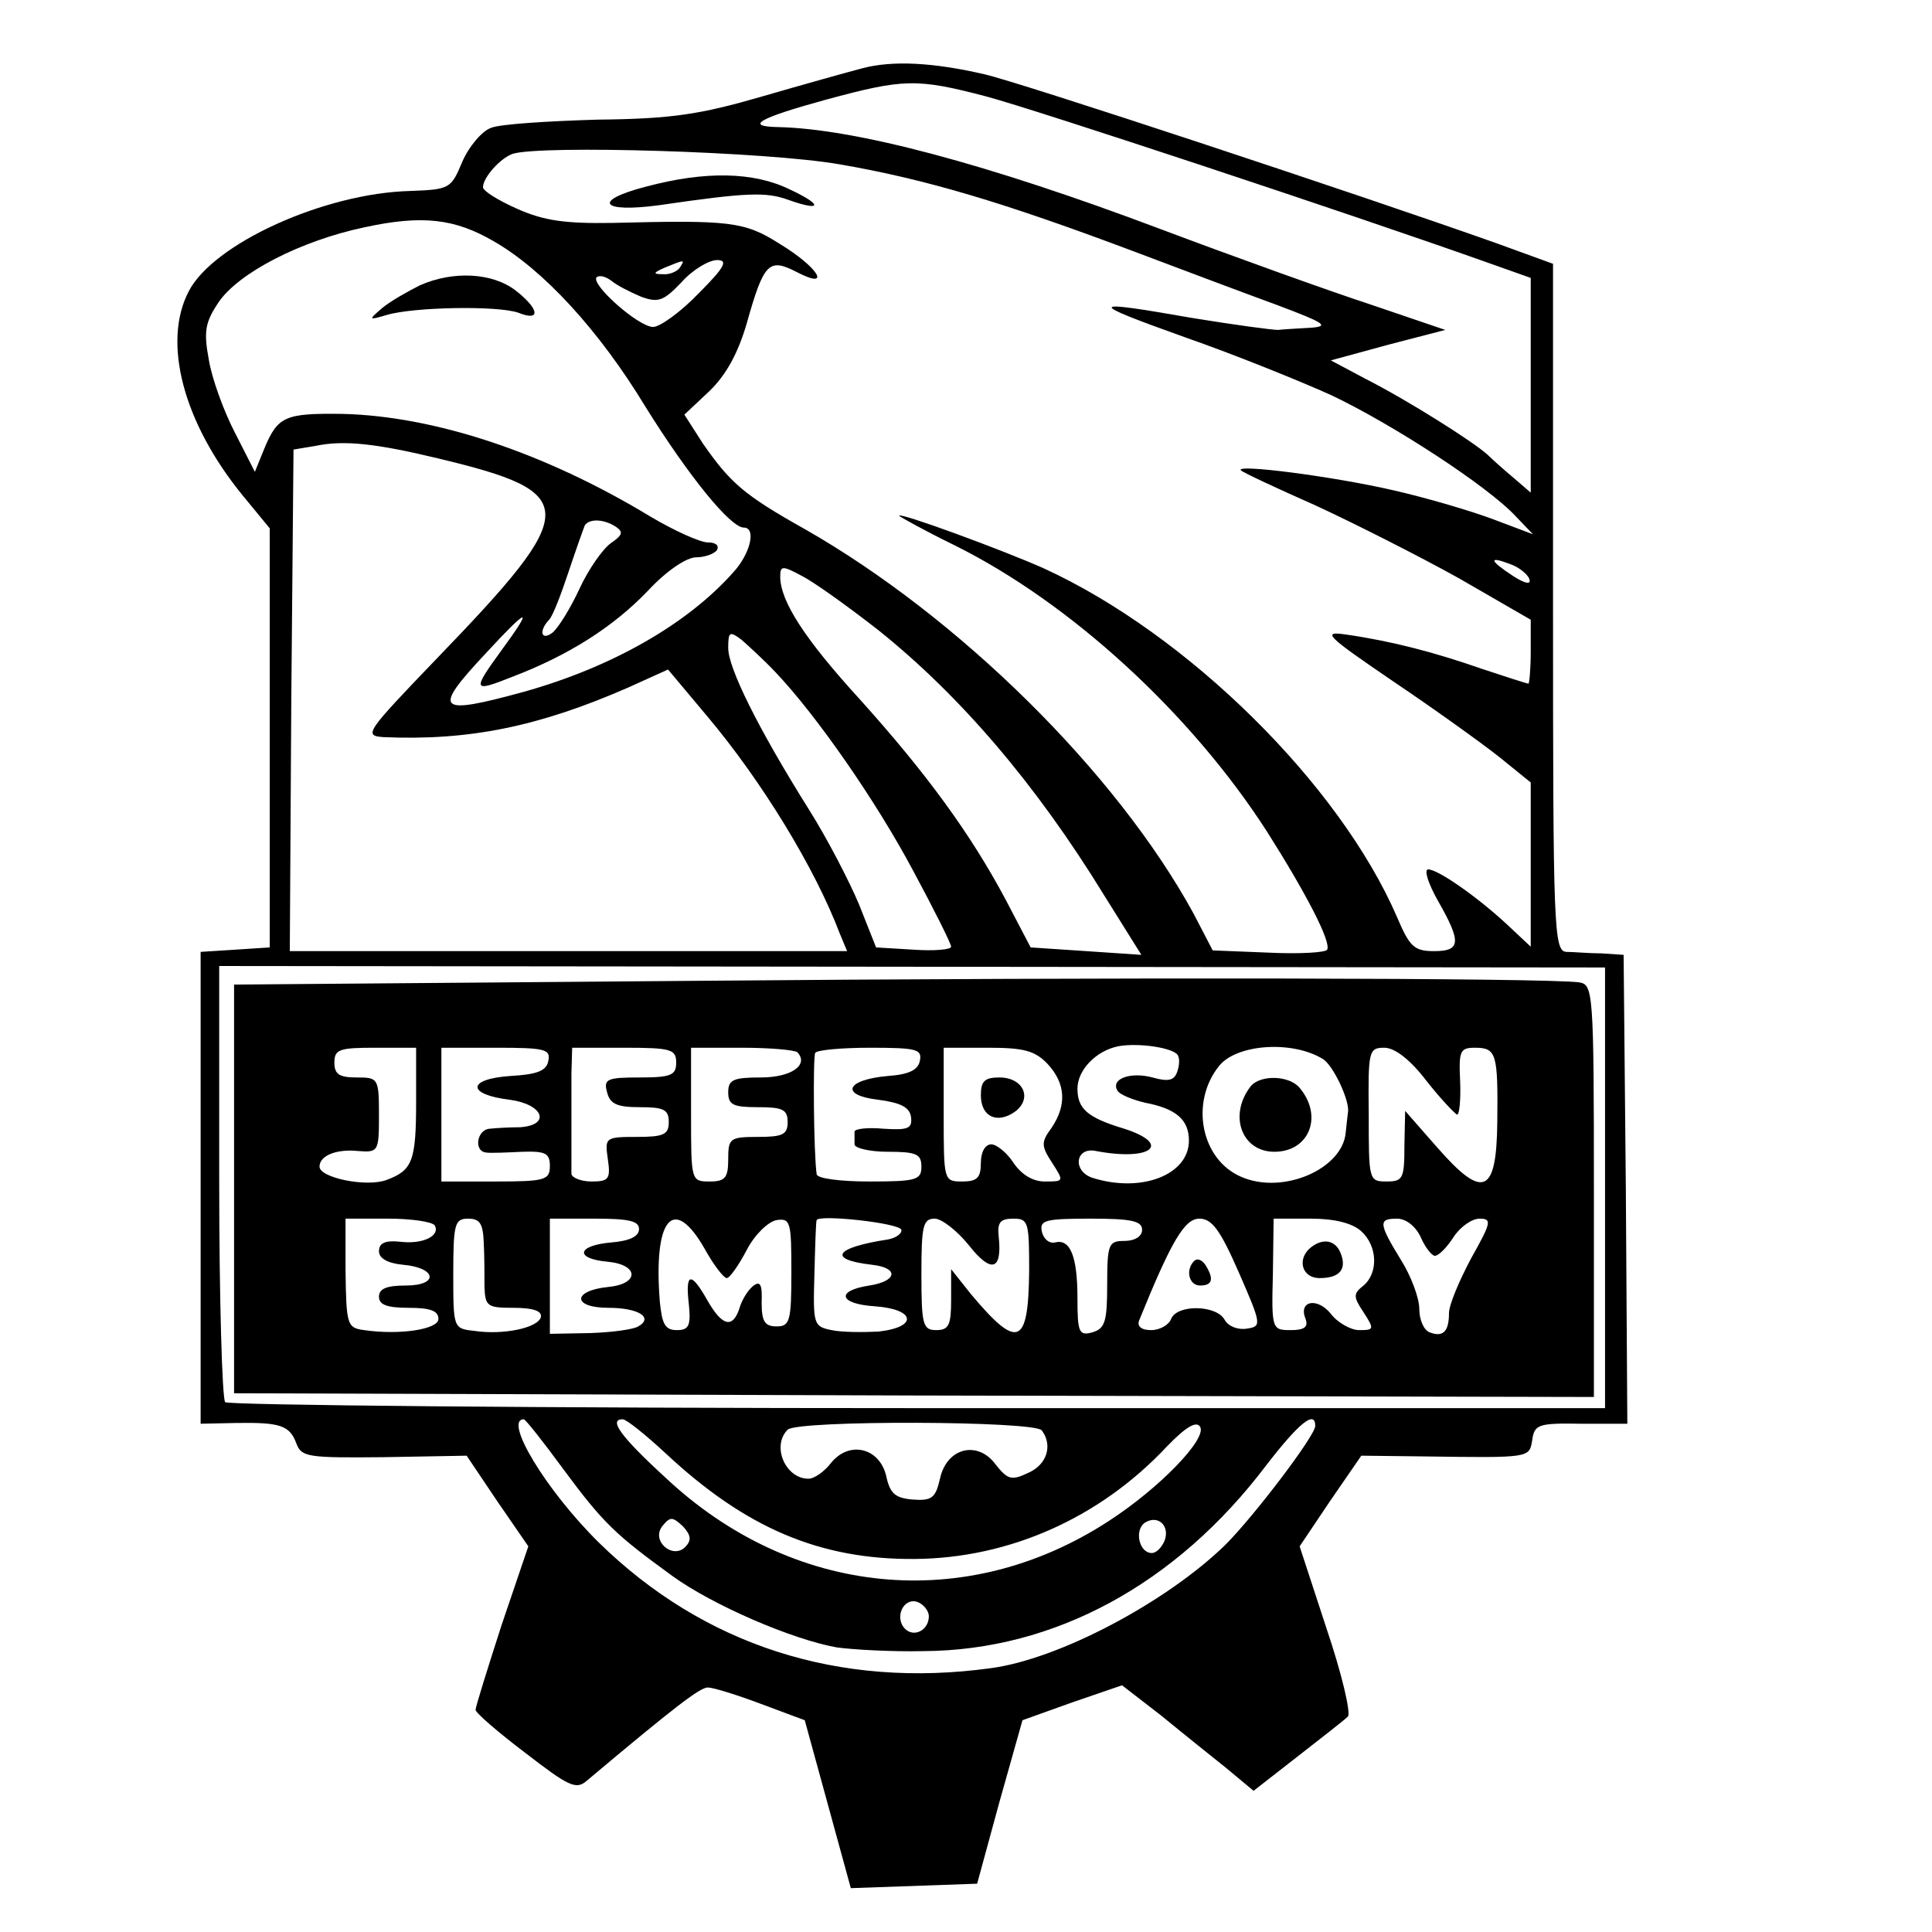 <?xml version="1.0" standalone="no"?>
<!DOCTYPE svg PUBLIC "-//W3C//DTD SVG 20010904//EN"
 "http://www.w3.org/TR/2001/REC-SVG-20010904/DTD/svg10.dtd">
<svg version="1.0" xmlns="http://www.w3.org/2000/svg"
 width="260pt" height="260pt" viewBox="0 0 260 260"
 preserveAspectRatio="xMidYMid meet">
<g transform="translate(0,260) scale(0.1,-0.1)"
fill="#000000" stroke="none">
<path d="M1160 2508 c-19 -5 -80 -22 -135 -38 -83 -24 -121 -30 -221 -31 -67
-2 -131 -6 -143 -11 -12 -4 -30 -25 -39 -46 -15 -36 -17 -37 -70 -39 -116 -3
-265 -71 -298 -135 -36 -69 -7 -177 72 -274 l37 -45 0 -282 0 -282 -46 -3 -47
-3 0 -318 0 -317 47 1 c60 1 73 -3 82 -28 7 -18 16 -19 118 -18 l111 2 41 -61
42 -61 -36 -106 c-19 -59 -35 -110 -35 -114 0 -4 30 -30 67 -58 57 -44 68 -50
82 -38 119 100 154 127 164 126 7 0 39 -10 71 -22 l59 -22 31 -113 31 -113 85
3 85 3 30 110 31 110 67 24 67 23 53 -41 c28 -23 68 -55 88 -71 l36 -30 59 46
c32 25 63 49 68 54 4 5 -8 57 -29 119 l-36 110 41 61 42 61 86 -1 c142 -2 140
-2 144 22 3 21 8 23 66 22 l62 0 -2 315 -3 316 -30 2 c-16 0 -38 2 -47 2 -17
1 -18 30 -18 464 l0 462 -77 28 c-189 67 -643 217 -688 227 -69 16 -124 19
-165 8z m168 -38 c67 -18 487 -157 670 -222 l62 -22 0 -145 0 -144 -22 19
c-12 10 -29 25 -36 32 -20 18 -107 73 -164 102 l-47 25 77 21 77 20 -100 34
c-55 18 -183 64 -284 102 -231 87 -410 135 -515 137 -44 1 -25 12 66 37 104
28 121 29 216 4z m-199 -91 c117 -20 223 -52 396 -117 66 -25 154 -58 195 -73
61 -23 70 -28 45 -30 -16 -1 -37 -2 -45 -3 -8 0 -60 7 -115 16 -143 25 -144
22 -10 -26 66 -23 155 -59 197 -78 82 -39 210 -122 248 -163 l23 -24 -53 20
c-29 11 -90 29 -134 39 -82 19 -215 36 -206 27 3 -3 48 -24 100 -47 52 -24
139 -68 193 -98 l97 -56 0 -43 c0 -24 -2 -43 -3 -43 -2 0 -30 9 -63 20 -63 22
-120 37 -182 46 -34 5 -28 -1 63 -63 55 -37 119 -83 143 -102 l42 -34 0 -111
0 -110 -32 30 c-41 38 -93 74 -106 74 -6 0 0 -19 13 -42 32 -56 31 -68 -5 -68
-27 0 -33 6 -50 46 -77 178 -281 380 -475 469 -56 25 -195 76 -195 71 0 -1 34
-20 75 -40 155 -77 317 -225 420 -385 52 -82 87 -149 81 -159 -2 -4 -38 -6
-79 -4 l-75 3 -26 50 c-104 190 -316 399 -523 517 -82 46 -100 62 -137 115
l-25 39 33 31 c23 22 39 51 51 92 23 82 30 88 67 69 48 -25 30 6 -23 38 -47
30 -67 32 -225 28 -64 -1 -92 3 -128 19 -25 11 -46 24 -46 29 0 13 23 39 40
45 39 12 341 3 439 -14z m-464 -104 c66 -38 141 -119 204 -223 58 -93 114
-162 132 -162 17 0 9 -35 -14 -60 -62 -70 -164 -128 -282 -161 -117 -32 -124
-26 -52 51 59 64 66 65 22 5 -40 -55 -39 -57 14 -36 76 29 136 67 183 116 25
27 52 45 65 45 12 0 25 5 28 10 3 6 -2 10 -12 10 -11 0 -46 16 -78 35 -142 86
-290 135 -414 138 -77 1 -87 -3 -105 -46 l-13 -32 -27 53 c-15 29 -31 73 -35
98 -7 38 -5 50 13 77 27 40 111 83 196 101 78 17 122 12 175 -19z m250 -35
c-3 -5 -14 -10 -23 -9 -14 0 -13 2 3 9 27 11 27 11 20 0z m25 -35 c-24 -25
-52 -45 -61 -45 -20 0 -85 58 -76 67 4 3 12 1 20 -5 7 -6 25 -15 39 -21 24 -9
31 -6 55 19 15 17 37 30 48 30 15 0 11 -9 -25 -45z m-350 -222 c192 -46 192
-68 -1 -268 -97 -101 -100 -105 -73 -107 115 -5 209 14 330 67 l53 24 52 -62
c75 -89 146 -206 179 -293 l10 -24 -375 0 -375 0 2 337 3 338 30 5 c38 8 82 3
165 -17z m239 -92 c10 -7 9 -11 -7 -22 -11 -8 -30 -35 -42 -61 -12 -26 -28
-52 -36 -59 -15 -12 -20 1 -5 17 5 5 16 34 26 64 10 30 20 58 22 63 6 9 25 9
42 -2z m1229 -70 c3 -8 -5 -7 -22 4 -32 21 -33 27 -4 16 12 -4 24 -14 26 -20z
m-876 -69 c110 -88 212 -207 304 -357 l50 -80 -74 5 -75 5 -34 65 c-47 88
-106 169 -196 269 -74 81 -107 132 -107 165 0 15 3 15 29 1 16 -8 62 -41 103
-73z m-138 -57 c55 -58 135 -173 185 -267 28 -52 51 -98 51 -102 0 -4 -23 -6
-51 -4 l-50 3 -23 58 c-13 31 -43 89 -67 127 -69 110 -109 191 -109 218 0 22
2 23 18 11 9 -8 30 -27 46 -44z m1116 -693 l0 -297 -924 0 c-508 0 -928 4
-933 8 -4 5 -8 139 -8 298 l0 289 933 -1 932 -1 0 -296z m-1402 -379 c54 -73
70 -88 147 -144 54 -39 160 -85 221 -96 22 -3 74 -6 117 -5 176 1 340 90 461
250 44 57 66 75 66 53 0 -13 -82 -121 -121 -160 -79 -77 -224 -154 -316 -166
-204 -28 -386 31 -527 169 -71 70 -129 166 -101 166 2 0 26 -30 53 -67z m138
21 c107 -100 207 -143 335 -142 127 1 249 55 339 151 26 27 40 35 45 27 10
-16 -55 -83 -123 -127 -192 -125 -426 -102 -597 59 -61 56 -76 78 -57 78 5 0
31 -21 58 -46z m506 31 c15 -20 7 -46 -18 -57 -23 -11 -28 -9 -44 11 -24 33
-66 23 -75 -19 -6 -26 -11 -30 -37 -28 -23 2 -30 8 -35 30 -8 39 -49 50 -74
20 -9 -12 -23 -22 -31 -22 -31 0 -50 44 -28 66 13 13 333 12 342 -1z m-480
-157 c-17 -17 -47 9 -30 29 10 12 13 12 27 -1 11 -12 12 -19 3 -28z m645 8
c-4 -9 -11 -16 -17 -16 -17 0 -24 31 -9 41 18 11 34 -5 26 -25z m-317 -101 c0
-19 -20 -29 -32 -17 -15 15 -2 43 17 36 8 -3 15 -12 15 -19z"/>
<path d="M870 2349 c-74 -19 -62 -36 18 -25 117 17 143 18 173 7 45 -16 47 -7
2 14 -49 24 -114 25 -193 4z"/>
<path d="M565 2216 c-16 -8 -39 -21 -50 -30 -20 -17 -19 -17 5 -10 36 11 151
13 178 3 30 -12 28 5 -4 30 -31 24 -84 27 -129 7z"/>
<path d="M930 1280 l-615 -5 0 -275 0 -275 915 -3 915 -2 0 277 c0 270 -1 278
-20 281 -46 6 -621 7 -1195 2z m655 -100 c3 -5 2 -15 -1 -23 -4 -11 -12 -13
-33 -7 -30 8 -57 -2 -47 -18 3 -5 20 -12 37 -16 42 -8 59 -23 59 -51 0 -46
-64 -71 -130 -50 -27 9 -23 42 5 36 74 -14 103 9 38 30 -50 15 -63 27 -63 54
0 25 25 51 55 57 27 5 74 -2 80 -12z m195 -5 c14 -8 37 -57 34 -72 -1 -7 -2
-19 -3 -27 -4 -49 -84 -84 -140 -60 -55 23 -70 101 -30 150 24 29 98 34 139 9z
m-1220 -57 c0 -81 -5 -93 -40 -106 -27 -10 -90 3 -90 18 0 15 23 24 52 21 27
-2 28 -1 28 48 0 50 -1 51 -30 51 -23 0 -30 4 -30 20 0 18 7 20 55 20 l55 0 0
-72z m178 55 c-2 -14 -15 -19 -51 -21 -59 -4 -59 -25 -1 -32 45 -6 56 -34 14
-37 -14 0 -32 -1 -41 -2 -17 -1 -22 -30 -5 -32 6 -1 28 0 49 1 31 1 37 -2 37
-19 0 -19 -6 -21 -73 -21 l-73 0 0 90 0 90 74 0 c65 0 73 -2 70 -17z m172 -3
c0 -17 -7 -20 -49 -20 -44 0 -49 -2 -44 -20 4 -16 14 -20 44 -20 32 0 39 -3
39 -20 0 -17 -7 -20 -43 -20 -43 0 -43 -1 -39 -30 4 -27 1 -30 -22 -30 -14 0
-26 5 -27 10 0 6 0 30 0 55 0 25 0 61 0 80 l1 35 70 0 c63 0 70 -2 70 -20z
m163 14 c16 -17 -8 -34 -49 -34 -37 0 -44 -3 -44 -20 0 -17 7 -20 40 -20 33 0
40 -3 40 -20 0 -17 -7 -20 -40 -20 -38 0 -40 -2 -40 -30 0 -25 -4 -30 -25 -30
-25 0 -25 1 -25 90 l0 90 68 0 c38 0 71 -3 75 -6z m165 -11 c-2 -13 -15 -19
-43 -21 -57 -5 -65 -26 -13 -32 30 -4 42 -10 44 -23 2 -16 -4 -18 -37 -16 -21
2 -39 0 -39 -4 0 -4 0 -11 0 -17 0 -5 20 -10 45 -10 38 0 45 -3 45 -20 0 -18
-7 -20 -70 -20 -39 0 -71 4 -71 10 -4 28 -5 156 -2 163 2 4 36 7 74 7 62 0 70
-2 67 -17z m172 -5 c24 -26 26 -55 5 -86 -14 -19 -14 -24 1 -47 16 -25 16 -25
-10 -25 -16 0 -31 9 -42 25 -9 14 -23 25 -30 25 -8 0 -14 -10 -14 -25 0 -20
-5 -25 -25 -25 -25 0 -25 1 -25 90 l0 90 60 0 c48 0 63 -4 80 -22z m510 -23
c19 -24 38 -44 41 -45 3 0 5 20 4 45 -2 41 0 45 20 45 29 0 31 -8 30 -100 -1
-97 -19 -105 -81 -34 l-43 49 -1 -47 c0 -44 -2 -48 -24 -48 -24 0 -24 2 -24
90 -1 86 0 90 21 90 14 0 35 -16 57 -45z m-1335 -194 c8 -14 -16 -26 -47 -22
-20 2 -28 -2 -28 -13 0 -9 11 -16 32 -18 46 -4 49 -28 4 -28 -25 0 -36 -4 -36
-15 0 -11 11 -15 40 -15 29 0 40 -4 40 -15 0 -14 -52 -22 -100 -15 -23 3 -24
7 -25 81 l0 69 57 0 c31 0 59 -4 63 -9z m66 -23 c1 -18 1 -45 1 -60 1 -26 4
-28 39 -28 26 0 38 -4 37 -12 -3 -15 -51 -25 -90 -19 -28 3 -28 4 -28 77 0 67
2 74 20 74 16 0 20 -7 21 -32z m209 18 c0 -10 -13 -16 -37 -18 -47 -4 -50 -22
-5 -26 42 -4 43 -30 0 -34 -48 -5 -48 -28 1 -28 40 0 61 -13 40 -25 -6 -4 -35
-8 -65 -9 l-54 -1 0 78 0 77 60 0 c46 0 60 -3 60 -14z m88 -26 c12 -22 26 -40
30 -40 4 0 16 17 27 38 11 21 29 38 40 40 19 3 20 -3 20 -70 0 -66 -2 -73 -20
-73 -16 0 -20 7 -20 32 1 25 -2 30 -12 22 -7 -6 -15 -19 -18 -30 -9 -27 -23
-24 -43 11 -22 39 -30 38 -25 -5 3 -29 0 -35 -16 -35 -16 0 -20 8 -23 38 -9
112 18 145 60 72z m265 25 c1 -5 -7 -11 -18 -13 -72 -11 -82 -27 -22 -34 37
-4 35 -22 -3 -28 -46 -7 -41 -25 8 -28 54 -4 58 -28 4 -34 -21 -1 -49 -1 -63
2 -24 5 -25 7 -23 75 1 39 2 71 3 73 3 8 112 -4 114 -13z m91 -21 c30 -38 45
-34 40 12 -2 19 2 24 20 24 20 0 21 -5 21 -70 -1 -101 -15 -107 -78 -32 l-27
34 0 -41 c0 -34 -3 -41 -20 -41 -18 0 -20 7 -20 75 0 65 2 75 18 75 9 0 30
-16 46 -36z m233 21 c0 -9 -10 -15 -24 -15 -21 0 -23 -4 -23 -59 0 -50 -3 -59
-20 -64 -18 -5 -20 0 -20 46 0 57 -10 80 -30 75 -8 -2 -16 5 -18 15 -3 15 5
17 66 17 54 0 69 -3 69 -15z m130 -57 c31 -71 31 -73 11 -76 -12 -2 -25 3 -30
12 -11 20 -64 21 -72 1 -3 -8 -15 -15 -27 -15 -13 0 -19 5 -16 13 43 106 61
137 81 137 17 0 28 -15 53 -72z m165 55 c22 -20 23 -56 3 -73 -14 -11 -14 -15
0 -36 15 -23 14 -24 -6 -24 -11 0 -29 10 -38 22 -19 23 -44 17 -34 -7 4 -11
-2 -15 -20 -15 -25 0 -26 1 -24 75 l1 75 50 0 c32 0 56 -6 68 -17z m80 -8 c6
-14 15 -25 19 -25 5 0 16 11 25 25 9 14 25 25 35 25 17 0 16 -5 -11 -53 -16
-30 -30 -63 -30 -74 0 -25 -8 -33 -26 -26 -8 3 -14 17 -14 32 0 14 -11 44 -25
66 -30 49 -30 55 -5 55 12 0 25 -10 32 -25z"/>
<path d="M1683 1138 c-30 -39 -12 -88 32 -88 47 0 66 48 34 86 -14 17 -53 18
-66 2z"/>
<path d="M1320 1126 c0 -29 22 -39 46 -22 24 18 11 46 -21 46 -20 0 -25 -5
-25 -24z"/>
<path d="M1607 903 c-12 -12 -7 -33 8 -33 17 0 19 9 7 28 -5 7 -11 9 -15 5z"/>
<path d="M1765 922 c-20 -15 -14 -42 11 -42 27 0 37 12 28 34 -7 17 -23 20
-39 8z"/>
</g>
</svg>
